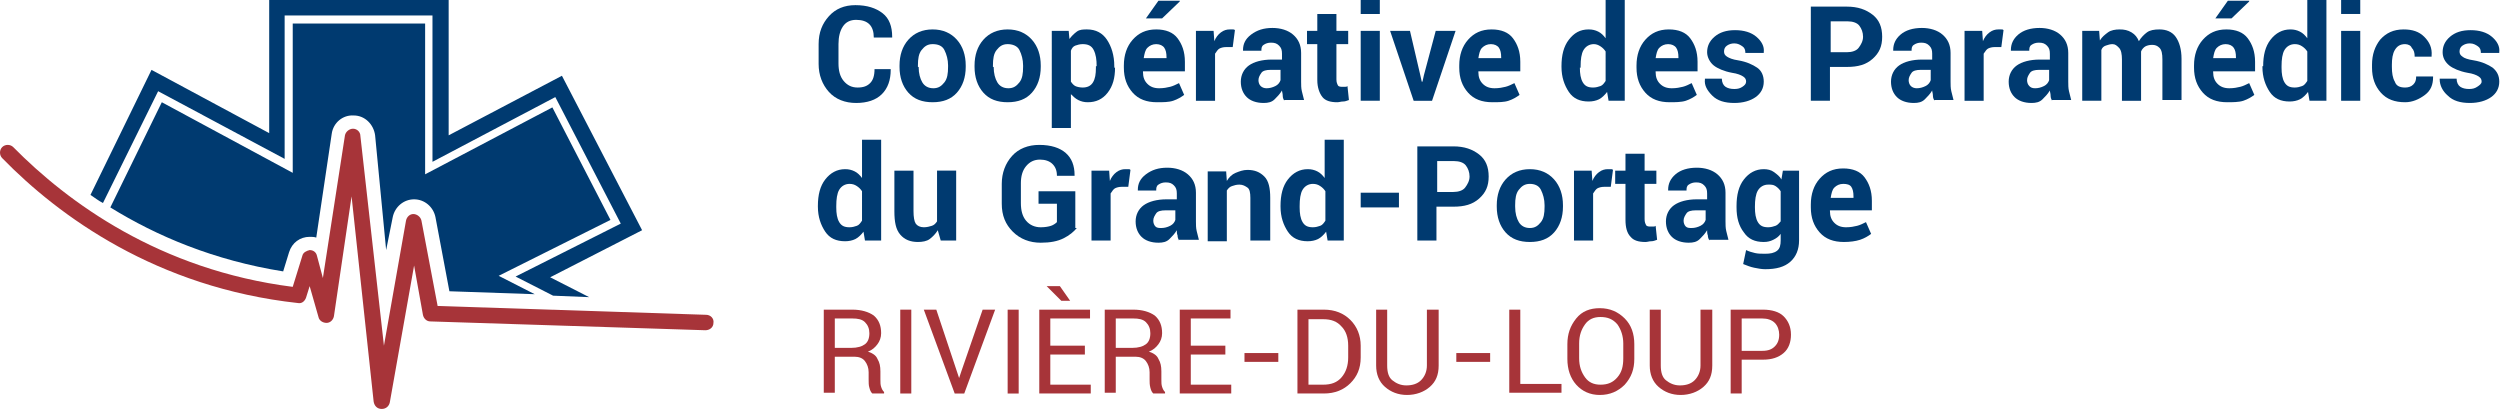 <?xml version="1.0" encoding="utf-8"?>
<!-- Generator: Adobe Illustrator 24.2.0, SVG Export Plug-In . SVG Version: 6.00 Build 0)  -->
<svg version="1.1" id="Calque_1" xmlns="http://www.w3.org/2000/svg" xmlns:xlink="http://www.w3.org/1999/xlink" x="0px" y="0px"
	 viewBox="0 0 339.9 55.6" style="enable-background:new 0 0 339.9 55.6;" xml:space="preserve">
<style type="text/css">
	.st0{fill:#003A70;}
	.st1{fill:#A73439;}
</style>
<g>
	<g>
		<g>
			<path class="st0" d="M121.1,9.5L121.1,9.5c0,1.4-0.4,2.5-1.2,3.3s-2,1.2-3.5,1.2c-1.5,0-2.8-0.5-3.7-1.5s-1.4-2.3-1.4-3.8V6
				c0-1.6,0.5-2.8,1.4-3.8s2.1-1.5,3.6-1.5c1.6,0,2.8,0.4,3.7,1.1s1.3,1.8,1.3,3.2l0,0.1h-2.5c0-0.8-0.2-1.4-0.6-1.8s-1-0.6-1.8-0.6
				c-0.8,0-1.4,0.3-1.8,0.9s-0.6,1.4-0.6,2.4v2.6c0,1,0.2,1.8,0.7,2.4s1.1,0.9,1.9,0.9c0.8,0,1.3-0.2,1.7-0.6s0.6-1,0.6-1.9H121.1z"
				/>
			<path class="st0" d="M122.3,8.9c0-1.4,0.4-2.6,1.2-3.5s1.9-1.4,3.3-1.4c1.4,0,2.5,0.5,3.3,1.4s1.2,2.1,1.2,3.5v0.2
				c0,1.4-0.4,2.6-1.2,3.5s-1.9,1.3-3.3,1.3c-1.4,0-2.5-0.4-3.3-1.3s-1.2-2.1-1.2-3.5V8.9z M124.9,9.1c0,0.9,0.2,1.6,0.5,2.1
				s0.8,0.8,1.5,0.8c0.7,0,1.1-0.3,1.5-0.8s0.5-1.2,0.5-2.1V8.9c0-0.8-0.2-1.5-0.5-2.1S127.5,6,126.8,6c-0.7,0-1.1,0.3-1.5,0.8
				s-0.5,1.2-0.5,2.1V9.1z"/>
			<path class="st0" d="M132.5,8.9c0-1.4,0.4-2.6,1.2-3.5S135.6,4,137,4c1.4,0,2.5,0.5,3.3,1.4s1.2,2.1,1.2,3.5v0.2
				c0,1.4-0.4,2.6-1.2,3.5s-1.9,1.3-3.3,1.3c-1.4,0-2.5-0.4-3.3-1.3s-1.2-2.1-1.2-3.5V8.9z M135.1,9.1c0,0.9,0.2,1.6,0.5,2.1
				s0.8,0.8,1.5,0.8c0.7,0,1.1-0.3,1.5-0.8s0.5-1.2,0.5-2.1V8.9c0-0.8-0.2-1.5-0.5-2.1S137.6,6,137,6c-0.7,0-1.1,0.3-1.5,0.8
				s-0.5,1.2-0.5,2.1V9.1z"/>
			<path class="st0" d="M151.6,9.2c0,1.4-0.3,2.5-1,3.4s-1.6,1.3-2.7,1.3c-0.5,0-0.9-0.1-1.3-0.3s-0.7-0.5-1-0.8v4.6h-2.6V4.2h2.3
				l0.1,1.1c0.3-0.4,0.6-0.7,1-1s0.9-0.3,1.4-0.3c1.2,0,2.1,0.5,2.7,1.4s1,2.1,1,3.6V9.2z M149.1,9c0-0.9-0.1-1.6-0.4-2.2
				S147.9,6,147.2,6c-0.4,0-0.7,0.1-1,0.2s-0.5,0.4-0.6,0.7v4.2c0.2,0.3,0.4,0.5,0.6,0.6s0.6,0.2,1,0.2c0.6,0,1.1-0.2,1.4-0.7
				s0.4-1.1,0.4-2V9z"/>
			<path class="st0" d="M157.3,13.9c-1.4,0-2.5-0.4-3.3-1.3s-1.2-2-1.2-3.4V8.9c0-1.4,0.4-2.6,1.2-3.5s1.8-1.4,3.2-1.4
				c1.3,0,2.3,0.4,2.9,1.2s1,1.8,1,3.2v1.3h-5.7l0,0.1c0,0.7,0.2,1.2,0.6,1.6s0.9,0.6,1.6,0.6c0.6,0,1.1-0.1,1.5-0.2
				s0.8-0.3,1.2-0.5l0.7,1.6c-0.4,0.3-0.9,0.6-1.5,0.8S158.1,13.9,157.3,13.9z M157.2,6c-0.5,0-0.9,0.2-1.2,0.5s-0.4,0.8-0.5,1.4
				l0,0h3.1V7.8c0-0.6-0.1-1-0.3-1.3S157.7,6,157.2,6z M157.5,0.1h2.9l0,0.1l-2.4,2.3h-2.2L157.5,0.1z"/>
			<path class="st0" d="M167.6,6.4l-0.9,0c-0.4,0-0.7,0.1-0.9,0.2s-0.4,0.4-0.6,0.7v6.4h-2.6V4.2h2.4l0.1,1.4
				c0.2-0.5,0.5-0.9,0.9-1.2s0.8-0.4,1.2-0.4c0.1,0,0.2,0,0.4,0s0.2,0,0.3,0.1L167.6,6.4z"/>
			<path class="st0" d="M174.6,13.7c-0.1-0.2-0.2-0.4-0.2-0.7s-0.1-0.5-0.1-0.7c-0.3,0.5-0.6,0.8-1,1.2s-0.9,0.5-1.5,0.5
				c-1,0-1.8-0.3-2.3-0.8s-0.8-1.2-0.8-2.1c0-0.9,0.4-1.7,1.1-2.2s1.8-0.8,3.1-0.8h1.4V7.3c0-0.5-0.1-0.8-0.4-1.1s-0.6-0.4-1.1-0.4
				c-0.4,0-0.7,0.1-1,0.3s-0.3,0.5-0.3,0.8h-2.5l0-0.1c0-0.8,0.3-1.5,1.1-2.1s1.7-0.9,2.9-0.9c1.1,0,2.1,0.3,2.8,0.9
				s1.1,1.4,1.1,2.5v3.9c0,0.4,0,0.9,0.1,1.3s0.2,0.8,0.3,1.2H174.6z M172.2,12c0.4,0,0.8-0.1,1.2-0.3s0.6-0.5,0.7-0.8V9.5h-1.4
				c-0.5,0-1,0.1-1.2,0.4s-0.4,0.6-0.4,1c0,0.3,0.1,0.6,0.3,0.8S171.9,12,172.2,12z"/>
			<path class="st0" d="M181.7,1.9v2.3h1.6V6h-1.6v4.8c0,0.4,0.1,0.6,0.2,0.8s0.4,0.2,0.6,0.2c0.1,0,0.3,0,0.4,0s0.2,0,0.3-0.1
				l0.2,1.9c-0.3,0.1-0.5,0.2-0.8,0.2s-0.5,0.1-0.8,0.1c-0.9,0-1.6-0.2-2-0.7s-0.7-1.3-0.7-2.3V6h-1.4V4.2h1.4V1.9H181.7z"/>
			<path class="st0" d="M187.6,1.9H185V0h2.6V1.9z M187.6,13.7H185V4.2h2.6V13.7z"/>
			<path class="st0" d="M193.1,10.2l0.2,0.9h0.1l0.2-0.9l1.6-6h2.7l-3.2,9.5h-2.5l-3.2-9.5h2.7L193.1,10.2z"/>
			<path class="st0" d="M202.9,13.9c-1.4,0-2.5-0.4-3.3-1.3s-1.2-2-1.2-3.4V8.9c0-1.4,0.4-2.6,1.2-3.5s1.8-1.4,3.2-1.4
				c1.3,0,2.3,0.4,2.9,1.2s1,1.8,1,3.2v1.3H201l0,0.1c0,0.7,0.2,1.2,0.6,1.6s0.9,0.6,1.6,0.6c0.6,0,1.1-0.1,1.5-0.2s0.8-0.3,1.2-0.5
				l0.7,1.6c-0.4,0.3-0.9,0.6-1.5,0.8S203.7,13.9,202.9,13.9z M202.7,6c-0.5,0-0.9,0.2-1.2,0.5s-0.4,0.8-0.5,1.4l0,0h3.1V7.8
				c0-0.6-0.1-1-0.3-1.3S203.2,6,202.7,6z"/>
			<path class="st0" d="M212.3,9c0-1.5,0.3-2.7,1-3.6S214.8,4,216,4c0.5,0,0.9,0.1,1.3,0.3s0.7,0.5,1,0.9V0h2.6v13.7h-2.2l-0.2-1.2
				c-0.3,0.4-0.7,0.8-1.1,1s-0.9,0.3-1.4,0.3c-1.2,0-2.1-0.4-2.7-1.3s-1-2-1-3.4V9z M214.8,9.2c0,0.8,0.1,1.5,0.4,2s0.7,0.7,1.4,0.7
				c0.4,0,0.7-0.1,1-0.2s0.5-0.4,0.7-0.7V7c-0.2-0.3-0.4-0.5-0.7-0.7S217,6,216.7,6c-0.6,0-1.1,0.3-1.4,0.8s-0.4,1.3-0.4,2.2V9.2z"
				/>
			<path class="st0" d="M227,13.9c-1.4,0-2.5-0.4-3.3-1.3s-1.2-2-1.2-3.4V8.9c0-1.4,0.4-2.6,1.2-3.5s1.8-1.4,3.2-1.4
				c1.3,0,2.3,0.4,2.9,1.2s1,1.8,1,3.2v1.3h-5.7l0,0.1c0,0.7,0.2,1.2,0.6,1.6s0.9,0.6,1.6,0.6c0.6,0,1.1-0.1,1.5-0.2
				s0.8-0.3,1.2-0.5l0.7,1.6c-0.4,0.3-0.9,0.6-1.5,0.8S227.7,13.9,227,13.9z M226.8,6c-0.5,0-0.9,0.2-1.2,0.5s-0.4,0.8-0.5,1.4l0,0
				h3.1V7.8c0-0.6-0.1-1-0.3-1.3S227.3,6,226.8,6z"/>
			<path class="st0" d="M237.4,11.1c0-0.3-0.1-0.5-0.4-0.7s-0.8-0.4-1.5-0.5c-1.1-0.2-2-0.6-2.5-1s-0.9-1.1-0.9-1.8
				c0-0.8,0.3-1.5,1-2.1s1.6-0.9,2.8-0.9c1.2,0,2.2,0.3,2.9,0.9s1.1,1.3,1,2.1l0,0.1h-2.5c0-0.4-0.1-0.7-0.4-0.9s-0.6-0.4-1.1-0.4
				c-0.4,0-0.7,0.1-1,0.3s-0.4,0.5-0.4,0.8c0,0.3,0.1,0.5,0.4,0.7s0.8,0.4,1.5,0.5c1.2,0.2,2,0.6,2.6,1s0.9,1.1,0.9,1.9
				c0,0.9-0.4,1.6-1.1,2.1s-1.7,0.8-2.9,0.8c-1.3,0-2.3-0.3-3-1s-1.1-1.4-1-2.2l0-0.1h2.3c0,0.5,0.2,0.9,0.5,1.1s0.7,0.3,1.2,0.3
				c0.5,0,0.8-0.1,1.1-0.3S237.4,11.4,237.4,11.1z"/>
			<path class="st0" d="M248.8,9.1v4.6h-2.6V0.9h4.9c1.5,0,2.6,0.4,3.5,1.1s1.3,1.7,1.3,3s-0.4,2.2-1.3,3s-2,1.1-3.5,1.1H248.8z
				 M248.8,7.1h2.3c0.7,0,1.3-0.2,1.6-0.6s0.6-0.9,0.6-1.5c0-0.6-0.2-1.1-0.5-1.5s-0.9-0.6-1.6-0.6h-2.3V7.1z"/>
			<path class="st0" d="M263,13.7c-0.1-0.2-0.2-0.4-0.2-0.7s-0.1-0.5-0.1-0.7c-0.3,0.5-0.6,0.8-1,1.2s-0.9,0.5-1.5,0.5
				c-1,0-1.8-0.3-2.3-0.8s-0.8-1.2-0.8-2.1c0-0.9,0.4-1.7,1.1-2.2s1.8-0.8,3.1-0.8h1.4V7.3c0-0.5-0.1-0.8-0.4-1.1s-0.6-0.4-1.1-0.4
				c-0.4,0-0.7,0.1-1,0.3s-0.3,0.5-0.3,0.8h-2.5l0-0.1c0-0.8,0.3-1.5,1-2.1s1.7-0.9,2.9-0.9c1.1,0,2.1,0.3,2.8,0.9s1.1,1.4,1.1,2.5
				v3.9c0,0.4,0,0.9,0.1,1.3s0.2,0.8,0.3,1.2H263z M260.6,12c0.4,0,0.8-0.1,1.2-0.3s0.6-0.5,0.7-0.8V9.5h-1.4c-0.5,0-1,0.1-1.2,0.4
				s-0.4,0.6-0.4,1c0,0.3,0.1,0.6,0.3,0.8S260.3,12,260.6,12z"/>
			<path class="st0" d="M272.1,6.4l-0.9,0c-0.4,0-0.7,0.1-0.9,0.2s-0.4,0.4-0.6,0.7v6.4h-2.6V4.2h2.4l0.1,1.4
				c0.2-0.5,0.5-0.9,0.9-1.2s0.8-0.4,1.2-0.4c0.1,0,0.2,0,0.4,0s0.2,0,0.3,0.1L272.1,6.4z"/>
			<path class="st0" d="M279,13.7c-0.1-0.2-0.2-0.4-0.2-0.7s-0.1-0.5-0.1-0.7c-0.3,0.5-0.6,0.8-1,1.2s-0.9,0.5-1.5,0.5
				c-1,0-1.8-0.3-2.3-0.8s-0.8-1.2-0.8-2.1c0-0.9,0.4-1.7,1.1-2.2s1.8-0.8,3.1-0.8h1.4V7.3c0-0.5-0.1-0.8-0.4-1.1s-0.6-0.4-1.1-0.4
				c-0.4,0-0.7,0.1-1,0.3s-0.3,0.5-0.3,0.8h-2.5l0-0.1c0-0.8,0.3-1.5,1-2.1s1.7-0.9,2.9-0.9c1.1,0,2.1,0.3,2.8,0.9s1.1,1.4,1.1,2.5
				v3.9c0,0.4,0,0.9,0.1,1.3s0.2,0.8,0.3,1.2H279z M276.7,12c0.4,0,0.8-0.1,1.2-0.3s0.6-0.5,0.7-0.8V9.5h-1.4c-0.5,0-1,0.1-1.2,0.4
				s-0.4,0.6-0.4,1c0,0.3,0.1,0.6,0.3,0.8S276.3,12,276.7,12z"/>
			<path class="st0" d="M285.4,4.2l0.1,1.3c0.3-0.5,0.7-0.8,1.1-1.1s1-0.4,1.6-0.4c0.6,0,1.1,0.1,1.6,0.4s0.8,0.7,1,1.2
				c0.3-0.5,0.7-0.9,1.1-1.2s1-0.4,1.7-0.4c0.9,0,1.7,0.3,2.2,1s0.8,1.7,0.8,3v5.6h-2.6V8.1c0-0.8-0.1-1.3-0.4-1.6s-0.6-0.4-1-0.4
				c-0.4,0-0.7,0.1-0.9,0.2s-0.5,0.4-0.6,0.7c0,0.1,0,0.2,0,0.3s0,0.2,0,0.2v6.2h-2.6V8.1c0-0.7-0.1-1.3-0.4-1.6S287.6,6,287.2,6
				c-0.3,0-0.6,0.1-0.9,0.2s-0.5,0.3-0.6,0.6v6.9h-2.6V4.2H285.4z"/>
			<path class="st0" d="M302.8,13.9c-1.4,0-2.5-0.4-3.3-1.3s-1.2-2-1.2-3.4V8.9c0-1.4,0.4-2.6,1.2-3.5s1.8-1.4,3.2-1.4
				c1.3,0,2.3,0.4,2.9,1.2s1,1.8,1,3.2v1.3h-5.7l0,0.1c0,0.7,0.2,1.2,0.6,1.6s0.9,0.6,1.6,0.6c0.6,0,1.1-0.1,1.5-0.2
				s0.8-0.3,1.2-0.5l0.7,1.6c-0.4,0.3-0.9,0.6-1.5,0.8S303.5,13.9,302.8,13.9z M302.6,6c-0.5,0-0.9,0.2-1.2,0.5s-0.4,0.8-0.5,1.4
				l0,0h3.1V7.8c0-0.6-0.1-1-0.3-1.3S303.1,6,302.6,6z M302.9,0.1h2.9l0,0.1l-2.4,2.3h-2.2L302.9,0.1z"/>
			<path class="st0" d="M307.7,9c0-1.5,0.3-2.7,1-3.6s1.6-1.4,2.7-1.4c0.5,0,0.9,0.1,1.3,0.3s0.7,0.5,1,0.9V0h2.6v13.7H314l-0.2-1.2
				c-0.3,0.4-0.7,0.8-1.1,1s-0.9,0.3-1.4,0.3c-1.2,0-2.1-0.4-2.7-1.3s-1-2-1-3.4V9z M310.2,9.2c0,0.8,0.1,1.5,0.4,2s0.7,0.7,1.4,0.7
				c0.4,0,0.7-0.1,1-0.2s0.5-0.4,0.7-0.7V7c-0.2-0.3-0.4-0.5-0.7-0.7S312.4,6,312,6c-0.6,0-1.1,0.3-1.4,0.8s-0.4,1.3-0.4,2.2V9.2z"
				/>
			<path class="st0" d="M320.9,1.9h-2.6V0h2.6V1.9z M320.9,13.7h-2.6V4.2h2.6V13.7z"/>
			<path class="st0" d="M327,11.9c0.4,0,0.8-0.1,1.1-0.4s0.4-0.6,0.4-1.1h2.3l0,0.1c0,1-0.3,1.8-1.1,2.4s-1.7,1-2.7,1
				c-1.4,0-2.5-0.4-3.3-1.3s-1.2-2-1.2-3.4V8.8c0-1.4,0.4-2.5,1.1-3.4c0.8-0.9,1.8-1.4,3.2-1.4c1.2,0,2.1,0.3,2.8,1s1.1,1.5,1,2.6
				l0,0.1h-2.3c0-0.5-0.1-0.9-0.4-1.2C327.8,6.2,327.4,6,327,6c-0.7,0-1.1,0.3-1.4,0.8c-0.3,0.5-0.4,1.2-0.4,2v0.3
				c0,0.8,0.1,1.5,0.4,2C325.8,11.7,326.3,11.9,327,11.9z"/>
			<path class="st0" d="M337.4,11.1c0-0.3-0.1-0.5-0.4-0.7c-0.3-0.2-0.8-0.4-1.5-0.5c-1.1-0.2-2-0.6-2.5-1c-0.6-0.5-0.9-1.1-0.9-1.8
				c0-0.8,0.3-1.5,1-2.1s1.6-0.9,2.8-0.9c1.2,0,2.2,0.3,2.9,0.9c0.7,0.6,1.1,1.3,1,2.1l0,0.1h-2.5c0-0.4-0.1-0.7-0.4-0.9
				s-0.6-0.4-1.1-0.4c-0.4,0-0.7,0.1-1,0.3s-0.4,0.5-0.4,0.8c0,0.3,0.1,0.5,0.4,0.7c0.2,0.2,0.8,0.4,1.5,0.5c1.2,0.2,2,0.6,2.6,1
				c0.6,0.5,0.9,1.1,0.9,1.9c0,0.9-0.4,1.6-1.1,2.1s-1.7,0.8-2.9,0.8c-1.3,0-2.3-0.3-3-1c-0.7-0.6-1.1-1.4-1.1-2.2l0-0.1h2.3
				c0,0.5,0.2,0.9,0.5,1.1s0.7,0.3,1.2,0.3c0.5,0,0.8-0.1,1.1-0.3S337.4,11.4,337.4,11.1z"/>
		</g>
		<g>
			<path class="st0" d="M111.2,28c0-1.5,0.3-2.7,1-3.6s1.6-1.4,2.7-1.4c0.5,0,0.9,0.1,1.3,0.3s0.7,0.5,1,0.9V19h2.6v13.7h-2.2
				l-0.2-1.2c-0.3,0.4-0.7,0.8-1.1,1s-0.9,0.3-1.4,0.3c-1.2,0-2.1-0.4-2.7-1.3c-0.6-0.9-1-2-1-3.4V28z M113.7,28.2
				c0,0.8,0.1,1.5,0.4,2s0.7,0.7,1.4,0.7c0.4,0,0.7-0.1,1-0.2s0.5-0.4,0.7-0.7V26c-0.2-0.3-0.4-0.5-0.7-0.7s-0.6-0.3-1-0.3
				c-0.6,0-1.1,0.3-1.4,0.8s-0.4,1.3-0.4,2.2V28.2z"/>
			<path class="st0" d="M127.5,31.3c-0.3,0.5-0.7,0.9-1.1,1.2s-1,0.4-1.6,0.4c-1,0-1.8-0.3-2.4-1c-0.6-0.7-0.8-1.7-0.8-3.2v-5.5h2.6
				v5.5c0,0.8,0.1,1.4,0.3,1.7s0.6,0.5,1.1,0.5c0.4,0,0.8-0.1,1.1-0.2s0.5-0.3,0.7-0.6v-6.9h2.6v9.5h-2.1L127.5,31.3z"/>
			<path class="st0" d="M146.4,31c-0.4,0.5-1,1-1.8,1.4c-0.8,0.4-1.8,0.6-3.1,0.6c-1.5,0-2.8-0.5-3.8-1.5c-1-1-1.5-2.2-1.5-3.8V25
				c0-1.5,0.5-2.8,1.4-3.8s2.2-1.5,3.7-1.5c1.6,0,2.8,0.4,3.6,1.1s1.2,1.7,1.2,3l0,0.1h-2.4c0-0.7-0.2-1.2-0.6-1.6s-1-0.6-1.7-0.6
				c-0.8,0-1.4,0.3-1.9,0.9s-0.7,1.4-0.7,2.3v2.7c0,1,0.2,1.8,0.7,2.4s1.2,0.9,2,0.9c0.6,0,1.1-0.1,1.4-0.2s0.6-0.3,0.8-0.5v-2.5
				h-2.5V26h5V31z"/>
			<path class="st0" d="M153.4,25.4l-0.9,0c-0.4,0-0.7,0.1-0.9,0.2s-0.4,0.4-0.6,0.7v6.4h-2.6v-9.5h2.4l0.1,1.4
				c0.2-0.5,0.5-0.9,0.9-1.2s0.8-0.4,1.2-0.4c0.1,0,0.2,0,0.4,0s0.2,0,0.3,0.1L153.4,25.4z"/>
			<path class="st0" d="M160.3,32.7c-0.1-0.2-0.2-0.4-0.2-0.7c-0.1-0.2-0.1-0.5-0.1-0.7c-0.3,0.5-0.6,0.8-1,1.2s-0.9,0.5-1.5,0.5
				c-1,0-1.8-0.3-2.3-0.8c-0.5-0.5-0.8-1.2-0.8-2.1c0-0.9,0.4-1.7,1.1-2.2s1.8-0.8,3.1-0.8h1.4v-0.8c0-0.5-0.1-0.8-0.4-1.1
				s-0.6-0.4-1.1-0.4c-0.4,0-0.7,0.1-1,0.3s-0.3,0.5-0.3,0.8h-2.5l0-0.1c0-0.8,0.3-1.5,1.1-2.1s1.7-0.9,2.9-0.9
				c1.1,0,2.1,0.3,2.8,0.9s1.1,1.4,1.1,2.5v3.9c0,0.4,0,0.9,0.1,1.3s0.2,0.8,0.3,1.2H160.3z M157.9,31c0.4,0,0.8-0.1,1.2-0.3
				s0.6-0.5,0.7-0.8v-1.3h-1.4c-0.5,0-1,0.1-1.2,0.4s-0.4,0.6-0.4,1c0,0.3,0.1,0.6,0.3,0.8S157.6,31,157.9,31z"/>
			<path class="st0" d="M166.7,23.2l0.1,1.4c0.3-0.5,0.7-0.9,1.2-1.1s1-0.4,1.6-0.4c1,0,1.7,0.3,2.3,0.9s0.8,1.6,0.8,2.9v5.8H170
				v-5.8c0-0.7-0.1-1.2-0.4-1.4s-0.6-0.4-1.1-0.4c-0.4,0-0.7,0.1-1,0.2s-0.5,0.3-0.7,0.6v6.9h-2.6v-9.5H166.7z"/>
			<path class="st0" d="M174.1,28c0-1.5,0.3-2.7,1-3.6s1.6-1.4,2.7-1.4c0.5,0,0.9,0.1,1.3,0.3s0.7,0.5,1,0.9V19h2.6v13.7h-2.2
				l-0.2-1.2c-0.3,0.4-0.7,0.8-1.1,1s-0.9,0.3-1.4,0.3c-1.2,0-2.1-0.4-2.7-1.3c-0.6-0.9-1-2-1-3.4V28z M176.7,28.2
				c0,0.8,0.1,1.5,0.4,2s0.7,0.7,1.4,0.7c0.4,0,0.7-0.1,1-0.2s0.5-0.4,0.7-0.7V26c-0.2-0.3-0.4-0.5-0.7-0.7s-0.6-0.3-1-0.3
				c-0.6,0-1.1,0.3-1.4,0.8s-0.4,1.3-0.4,2.2V28.2z"/>
			<path class="st0" d="M190.2,28.2H185v-2h5.2V28.2z"/>
			<path class="st0" d="M195.3,28.1v4.6h-2.6V19.9h4.9c1.5,0,2.6,0.4,3.5,1.1s1.3,1.7,1.3,3s-0.4,2.2-1.3,3s-2,1.1-3.5,1.1H195.3z
				 M195.3,26.1h2.3c0.7,0,1.3-0.2,1.6-0.6s0.6-0.9,0.6-1.5c0-0.6-0.2-1.1-0.5-1.5s-0.9-0.6-1.6-0.6h-2.3V26.1z"/>
			<path class="st0" d="M203.5,27.9c0-1.4,0.4-2.6,1.2-3.5s1.9-1.4,3.3-1.4c1.4,0,2.5,0.5,3.3,1.4s1.2,2.1,1.2,3.5v0.2
				c0,1.4-0.4,2.6-1.2,3.5c-0.8,0.9-1.9,1.3-3.3,1.3c-1.4,0-2.5-0.4-3.3-1.3c-0.8-0.9-1.2-2.1-1.2-3.5V27.9z M206,28.1
				c0,0.9,0.2,1.6,0.5,2.1s0.8,0.8,1.5,0.8c0.7,0,1.1-0.3,1.5-0.8s0.5-1.2,0.5-2.1v-0.2c0-0.8-0.2-1.5-0.5-2.1S208.6,25,208,25
				c-0.7,0-1.1,0.3-1.5,0.8S206,27,206,27.9V28.1z"/>
			<path class="st0" d="M219,25.4l-0.9,0c-0.4,0-0.7,0.1-0.9,0.2s-0.4,0.4-0.6,0.7v6.4H214v-9.5h2.4l0.1,1.4
				c0.2-0.5,0.5-0.9,0.9-1.2s0.8-0.4,1.2-0.4c0.1,0,0.2,0,0.4,0s0.2,0,0.3,0.1L219,25.4z"/>
			<path class="st0" d="M223.6,20.9v2.3h1.6V25h-1.6v4.8c0,0.4,0.1,0.6,0.2,0.8s0.4,0.2,0.6,0.2c0.1,0,0.3,0,0.4,0s0.2,0,0.3-0.1
				l0.2,1.9c-0.3,0.1-0.5,0.2-0.8,0.2s-0.5,0.1-0.8,0.1c-0.9,0-1.6-0.2-2-0.7c-0.5-0.5-0.7-1.3-0.7-2.3V25h-1.4v-1.8h1.4v-2.3H223.6
				z"/>
			<path class="st0" d="M232.4,32.7c-0.1-0.2-0.2-0.4-0.2-0.7c-0.1-0.2-0.1-0.5-0.1-0.7c-0.3,0.5-0.6,0.8-1,1.2s-0.9,0.5-1.5,0.5
				c-1,0-1.8-0.3-2.3-0.8c-0.5-0.5-0.8-1.2-0.8-2.1c0-0.9,0.4-1.7,1.1-2.2s1.8-0.8,3.1-0.8h1.4v-0.8c0-0.5-0.1-0.8-0.4-1.1
				s-0.6-0.4-1.1-0.4c-0.4,0-0.7,0.1-1,0.3s-0.3,0.5-0.3,0.8h-2.5l0-0.1c0-0.8,0.3-1.5,1-2.1s1.7-0.9,2.9-0.9c1.1,0,2.1,0.3,2.8,0.9
				c0.7,0.6,1.1,1.4,1.1,2.5v3.9c0,0.4,0,0.9,0.1,1.3s0.2,0.8,0.3,1.2H232.4z M230,31c0.4,0,0.8-0.1,1.2-0.3s0.6-0.5,0.7-0.8v-1.3
				h-1.4c-0.5,0-1,0.1-1.2,0.4s-0.4,0.6-0.4,1c0,0.3,0.1,0.6,0.3,0.8S229.7,31,230,31z"/>
			<path class="st0" d="M236.1,28c0-1.5,0.3-2.7,1-3.6s1.6-1.4,2.7-1.4c0.5,0,1,0.1,1.4,0.4s0.8,0.6,1,1l0.2-1.2h2.2v9.5
				c0,1.2-0.4,2.2-1.2,2.9s-1.9,1-3.4,1c-0.5,0-1-0.1-1.5-0.2s-1-0.3-1.5-0.5l0.4-1.9c0.4,0.2,0.8,0.3,1.2,0.4s0.9,0.1,1.4,0.1
				c0.7,0,1.2-0.1,1.6-0.4s0.5-0.8,0.5-1.4v-0.9c-0.3,0.4-0.6,0.6-1,0.8s-0.8,0.3-1.3,0.3c-1.2,0-2.1-0.4-2.7-1.3
				c-0.7-0.9-1-2-1-3.4V28z M238.6,28.2c0,0.8,0.1,1.5,0.4,2s0.7,0.7,1.4,0.7c0.4,0,0.7-0.1,1-0.2s0.5-0.4,0.7-0.6v-4.1
				c-0.2-0.3-0.4-0.5-0.7-0.7s-0.6-0.2-1-0.2c-0.6,0-1.1,0.3-1.4,0.8s-0.4,1.3-0.4,2.2V28.2z"/>
			<path class="st0" d="M250.7,32.9c-1.4,0-2.5-0.4-3.3-1.3c-0.8-0.9-1.2-2-1.2-3.4v-0.4c0-1.4,0.4-2.6,1.2-3.5s1.8-1.4,3.2-1.4
				c1.3,0,2.3,0.4,2.9,1.2s1,1.8,1,3.2v1.3h-5.7l0,0.1c0,0.7,0.2,1.2,0.6,1.6s0.9,0.6,1.6,0.6c0.6,0,1.1-0.1,1.5-0.2
				s0.8-0.3,1.2-0.5l0.7,1.6c-0.4,0.3-0.9,0.6-1.5,0.8S251.5,32.9,250.7,32.9z M250.6,25c-0.5,0-0.9,0.2-1.2,0.5s-0.4,0.8-0.5,1.4
				l0,0h3.1v-0.2c0-0.6-0.1-1-0.3-1.3S251.1,25,250.6,25z"/>
		</g>
		<g>
			<g>
				<path class="st1" d="M113.5,48.5v4.9H112V42.1h3.9c1.2,0,2.2,0.3,2.9,0.8c0.7,0.6,1,1.4,1,2.4c0,0.6-0.2,1.1-0.5,1.5
					c-0.3,0.4-0.7,0.8-1.3,1c0.6,0.2,1.1,0.5,1.3,1c0.3,0.5,0.4,1,0.4,1.7v1.1c0,0.4,0,0.7,0.1,1s0.2,0.5,0.4,0.7v0.2h-1.6
					c-0.2-0.2-0.3-0.4-0.4-0.8c-0.1-0.3-0.1-0.7-0.1-1.1v-1c0-0.6-0.2-1.1-0.5-1.5s-0.8-0.6-1.4-0.6H113.5z M113.5,47.3h2.2
					c0.9,0,1.5-0.2,1.9-0.5c0.4-0.3,0.6-0.8,0.6-1.5c0-0.6-0.2-1.1-0.6-1.5c-0.4-0.4-1-0.5-1.7-0.5h-2.4V47.3z"/>
				<path class="st1" d="M123.9,53.5h-1.5V42.1h1.5V53.5z"/>
				<path class="st1" d="M130.1,50.5l0.3,0.9h0l0.3-0.9l2.9-8.4h1.7l-4.2,11.4h-1.3l-4.2-11.4h1.7L130.1,50.5z"/>
				<path class="st1" d="M138.5,53.5H137V42.1h1.5V53.5z"/>
				<path class="st1" d="M147.5,48.2h-4.7v4.1h5.5v1.2h-7V42.1h6.9v1.2h-5.4V47h4.7V48.2z M145.5,40.9h-1.2l-2-2l0,0h1.8L145.5,40.9
					z"/>
				<path class="st1" d="M151.7,48.5v4.9h-1.5V42.1h3.9c1.2,0,2.2,0.3,2.9,0.8c0.7,0.6,1,1.4,1,2.4c0,0.6-0.2,1.1-0.5,1.5
					c-0.3,0.4-0.7,0.8-1.3,1c0.6,0.2,1.1,0.5,1.3,1c0.3,0.5,0.4,1,0.4,1.7v1.1c0,0.4,0,0.7,0.1,1s0.2,0.5,0.4,0.7v0.2h-1.6
					c-0.2-0.2-0.3-0.4-0.4-0.8s-0.1-0.7-0.1-1.1v-1c0-0.6-0.2-1.1-0.5-1.5s-0.8-0.6-1.4-0.6H151.7z M151.7,47.3h2.2
					c0.9,0,1.5-0.2,1.9-0.5c0.4-0.3,0.6-0.8,0.6-1.5c0-0.6-0.2-1.1-0.6-1.5s-1-0.5-1.7-0.5h-2.4V47.3z"/>
				<path class="st1" d="M166.6,48.2h-4.7v4.1h5.5v1.2h-7V42.1h6.9v1.2h-5.4V47h4.7V48.2z"/>
				<path class="st1" d="M173.8,49.2h-4.6V48h4.6V49.2z"/>
				<path class="st1" d="M176.4,53.5V42.1h3.6c1.5,0,2.7,0.5,3.6,1.4s1.4,2.1,1.4,3.5v1.6c0,1.5-0.5,2.6-1.4,3.5
					c-0.9,0.9-2.1,1.4-3.6,1.4H176.4z M177.9,43.3v9h2c1.1,0,1.9-0.3,2.5-1c0.6-0.7,0.9-1.6,0.9-2.7V47c0-1.1-0.3-2-0.9-2.6
					c-0.6-0.7-1.4-1-2.5-1H177.9z"/>
				<path class="st1" d="M195.6,42.1v7.6c0,1.3-0.4,2.2-1.2,2.9s-1.9,1.1-3.1,1.1c-1.2,0-2.2-0.4-3-1.1c-0.8-0.7-1.2-1.7-1.2-2.9
					v-7.6h1.5v7.6c0,0.9,0.2,1.6,0.7,2s1.1,0.7,1.9,0.7c0.8,0,1.5-0.2,2-0.7s0.8-1.2,0.8-2v-7.6H195.6z"/>
				<path class="st1" d="M202.6,49.2H198V48h4.6V49.2z"/>
				<path class="st1" d="M206.8,52.2h5.5v1.2h-7.1V42.1h1.5V52.2z"/>
				<path class="st1" d="M222.2,48.8c0,1.4-0.4,2.5-1.3,3.5c-0.9,0.9-2,1.4-3.4,1.4c-1.3,0-2.4-0.5-3.2-1.4
					c-0.8-0.9-1.2-2.1-1.2-3.5v-2c0-1.4,0.4-2.5,1.2-3.5s1.9-1.4,3.2-1.4c1.4,0,2.5,0.5,3.4,1.4c0.9,0.9,1.3,2.1,1.3,3.5V48.8z
					 M220.7,46.7c0-1-0.3-1.9-0.8-2.6c-0.6-0.7-1.3-1-2.3-1c-0.9,0-1.6,0.3-2.1,1c-0.5,0.7-0.8,1.5-0.8,2.6v2c0,1.1,0.3,1.9,0.8,2.6
					c0.5,0.7,1.2,1,2.1,1c1,0,1.7-0.3,2.3-1s0.8-1.5,0.8-2.6V46.7z"/>
				<path class="st1" d="M232.8,42.1v7.6c0,1.3-0.4,2.2-1.2,2.9s-1.9,1.1-3.1,1.1c-1.2,0-2.2-0.4-3-1.1c-0.8-0.7-1.2-1.7-1.2-2.9
					v-7.6h1.5v7.6c0,0.9,0.2,1.6,0.7,2s1.1,0.7,1.9,0.7c0.8,0,1.5-0.2,2-0.7s0.8-1.2,0.8-2v-7.6H232.8z"/>
				<path class="st1" d="M236.8,48.9v4.6h-1.5V42.1h4.4c1.2,0,2.2,0.3,2.8,0.9s1,1.4,1,2.5c0,1-0.3,1.9-1,2.5
					c-0.7,0.6-1.6,0.9-2.8,0.9H236.8z M236.8,47.7h2.8c0.8,0,1.3-0.2,1.7-0.6s0.6-0.9,0.6-1.6c0-0.6-0.2-1.2-0.6-1.6s-1-0.6-1.7-0.6
					h-2.8V47.7z"/>
			</g>
		</g>
	</g>
	<g>
		<g>
			<path class="st1" d="M51.9,55.6C51.9,55.6,51.9,55.6,51.9,55.6c-0.6,0-1-0.4-1.1-1l-3-27.9L45.4,43c-0.1,0.5-0.5,0.9-1,0.9
				c-0.5,0-1-0.3-1.1-0.8l-1.2-4.2l-0.5,1.6c-0.2,0.5-0.6,0.8-1.1,0.7C21.3,39.1,8,29.4,0.3,21.5c-0.4-0.4-0.4-1.1,0-1.5
				c0.4-0.4,1.1-0.4,1.5,0c7.4,7.5,19.9,16.7,38,19l1.3-4.2c0.1-0.5,0.6-0.7,1-0.8c0.5,0,0.9,0.3,1,0.8l0.8,3l3-19.4
				c0.1-0.5,0.6-0.9,1.1-0.9c0.5,0,1,0.4,1,1L52.2,47l3-17c0.1-0.5,0.5-0.9,1-0.9c0,0,0,0,0,0c0.5,0,1,0.4,1.1,0.9l2.2,11.6L96,42.8
				c0.6,0,1.1,0.5,1,1.1c0,0.6-0.5,1-1.1,1l-37.4-1.2c-0.5,0-0.9-0.4-1-0.9l-1.2-6.7L53,54.7C52.9,55.2,52.5,55.6,51.9,55.6z"/>
		</g>
		<g>
			<path class="st0" d="M87.3,31.3L76.4,10.3L61,18.4V0H36.6v18.1l-16-8.6l-8.3,17c0.6,0.4,1.1,0.8,1.7,1.1l7.5-15.2l17.2,9.2
				l0-19.5h20.1V22l16.7-8.8l8.9,17.2l-14.3,7.2l5.1,2.6h0l4.9,0.2l-5.3-2.7L87.3,31.3z M83,29.9l-7.9-15.3l-17.3,9.1V3.2h-18v20.3
				L22,13.9l-7,14.3c6.3,3.9,14.1,7.2,23.5,8.7l0.8-2.6c0.4-1.3,1.5-2.1,2.8-2.1c0.3,0,0.6,0,0.9,0.1l2.1-14.1
				c0.2-1.5,1.5-2.6,3-2.5c1.5,0,2.7,1.2,2.9,2.7L52.5,34l0.9-4.5c0.3-1.4,1.5-2.4,2.9-2.4h0c1.4,0,2.6,1,2.9,2.4l1.9,10.1l11.6,0.4
				l-4.9-2.5L83,29.9z"/>
		</g>
	</g>
</g>
</svg>
